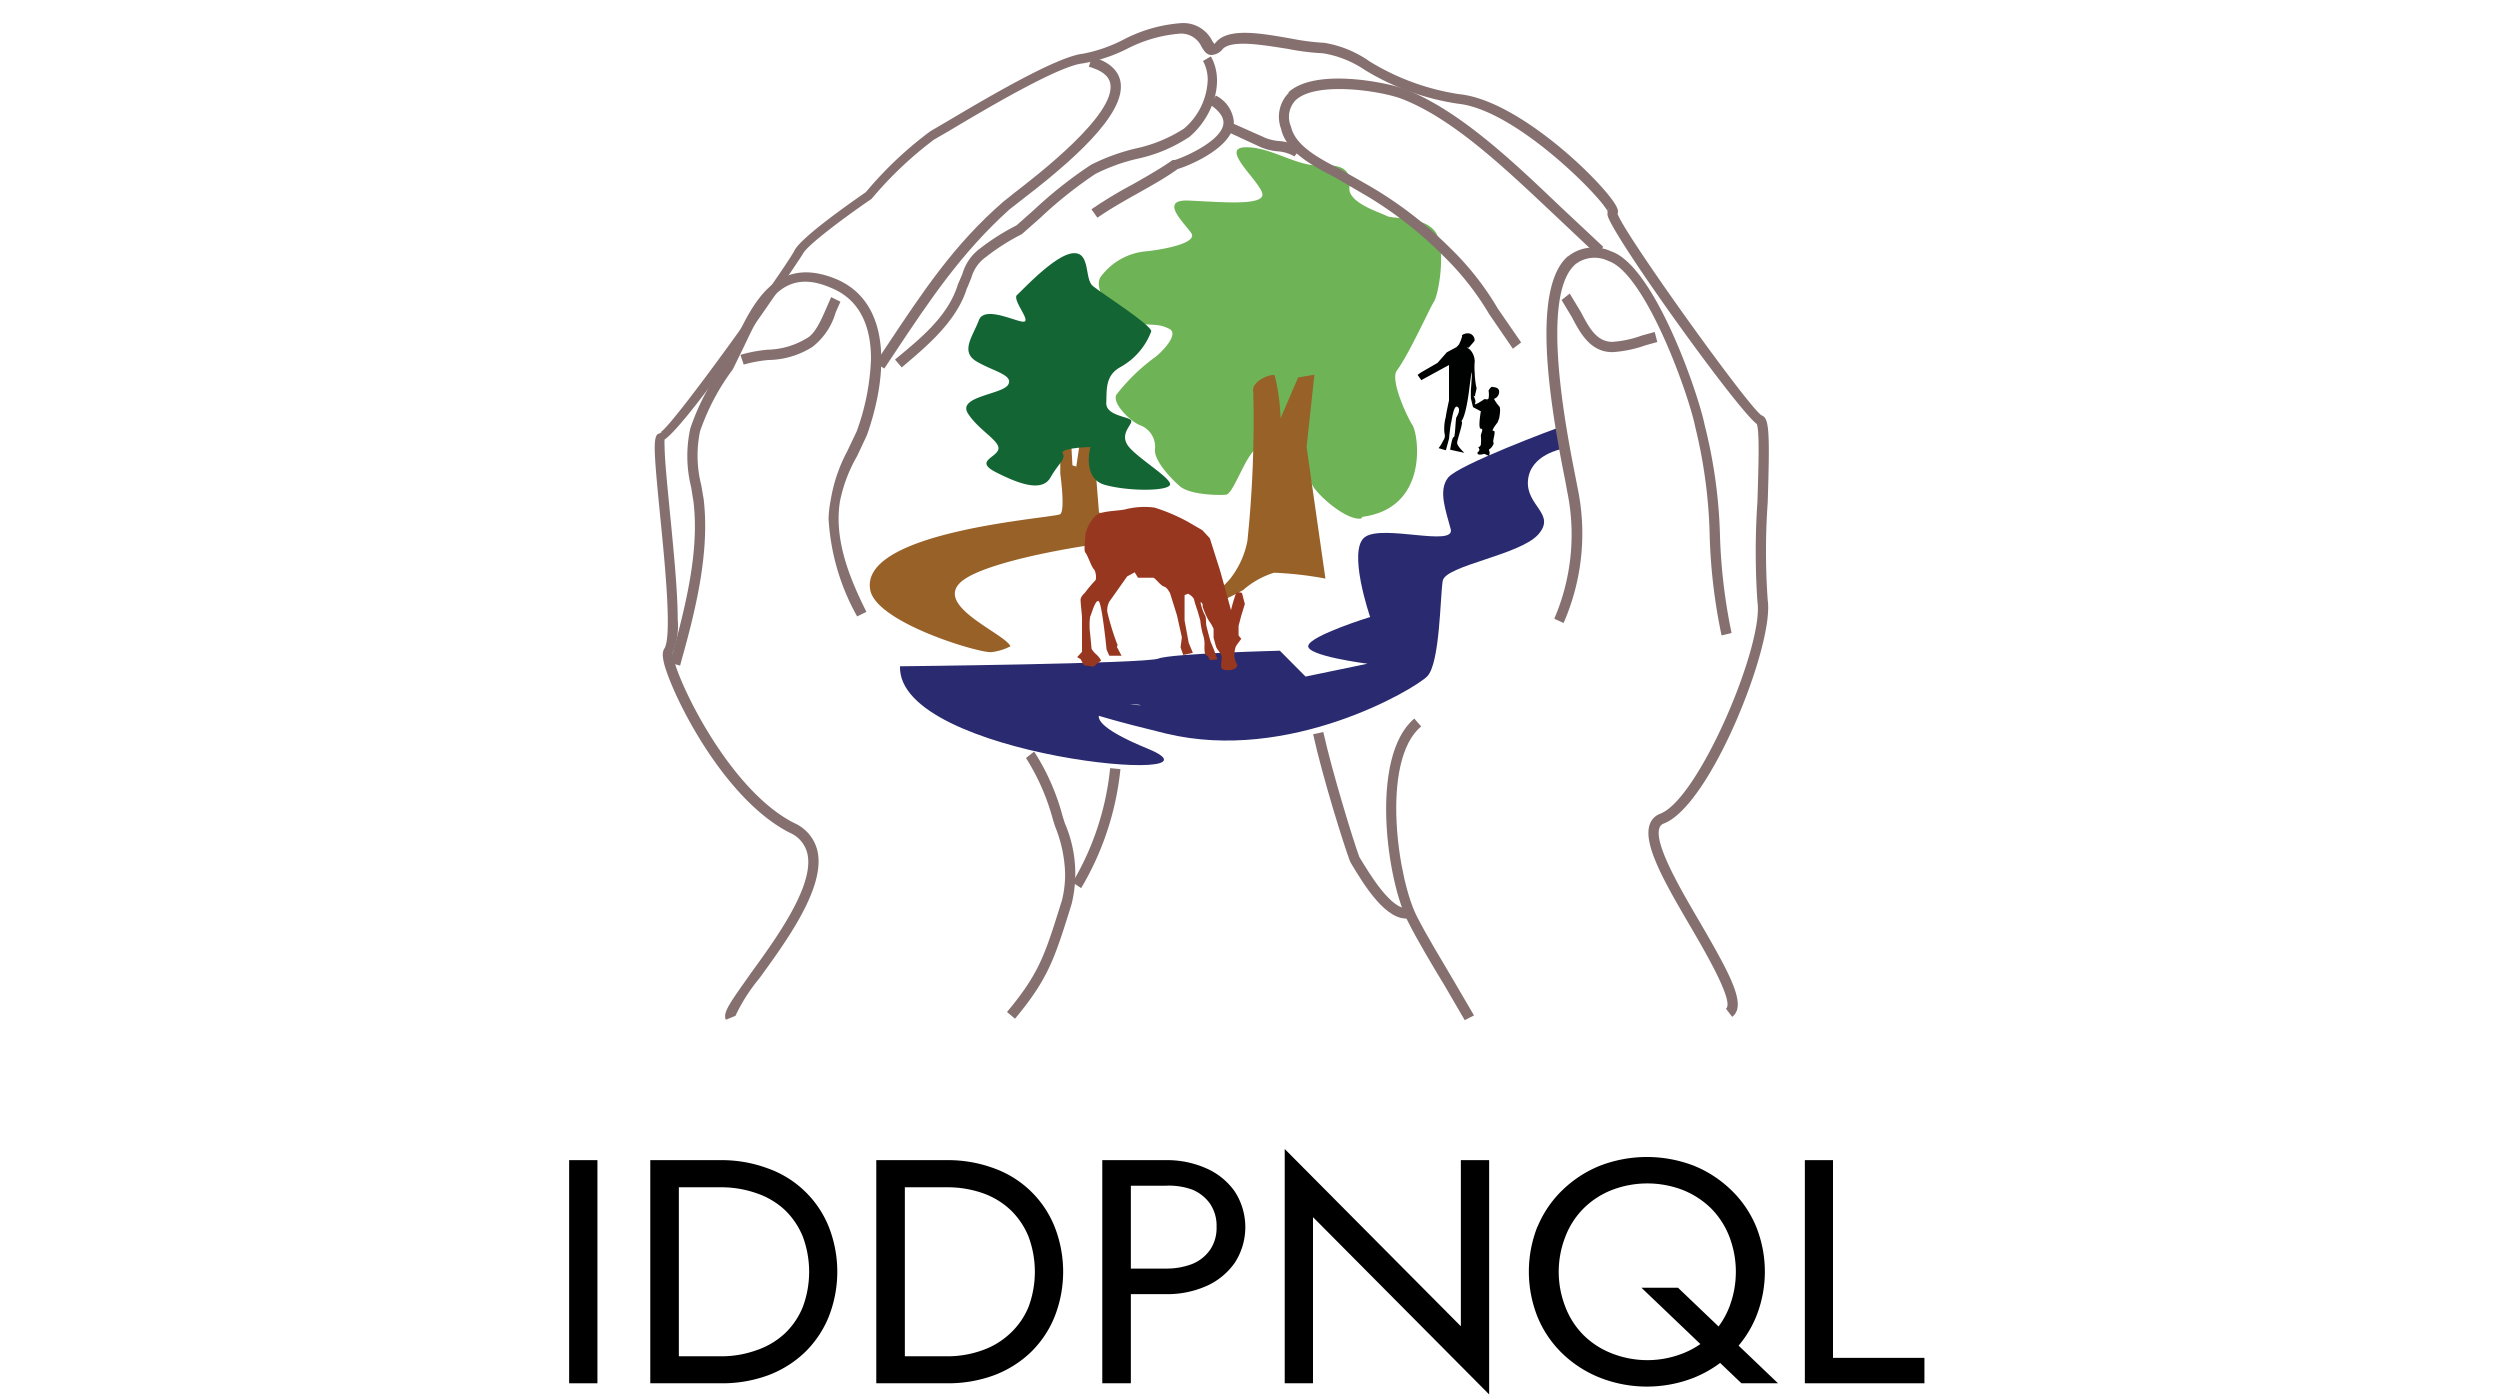 <svg id="Calque_1" data-name="Calque 1" xmlns="http://www.w3.org/2000/svg" width="175" height="98" viewBox="0 0 175 98"><defs><style>.cls-1{fill:#6fb357;}.cls-2{fill:#976128;}.cls-3{fill:#136534;}.cls-4{fill:#292a6f;}.cls-5{fill:#983720;}.cls-6{fill:#856f6f;}.cls-7{fill:#000101;}</style></defs><path class="cls-1" d="M95.28,36.3c-.93.13-2.64-1.27-3.28-2.13s-.27-2.74-.87-3a9.45,9.45,0,0,0-2.95.13c-.87.09-1.78,3.28-2.37,3.33s-2.55,0-3.23-.6-1.82-1.82-1.73-2.59a1.61,1.61,0,0,0-1.06-1.68c-.63-.24-2-1.55-1.63-2.15a13.6,13.6,0,0,1,2.6-2.54c.54-.37,1.82-1.69,1.09-2.05s-.91-.23-2.28-.37-3.1-2.23-2.55-3.23a4.42,4.42,0,0,1,3.23-1.83c1.23-.13,3.6-.58,3.14-1.27s-2.32-2.37-.18-2.28,5.37.41,5.15-.5-3-3.19-1.19-3.23,3.6,1.37,5.29,1.27,2.13.44,2,1.53,2.14,1.75,2.6,2,2.41,0,3.32,1,.36,4.42,0,5-1.73,3.65-2.6,4.83c-.48.66.69,3.19,1.1,3.83s1.18,5.78-3.51,6.41"/><path class="cls-2" d="M92.78,40.5a25.06,25.06,0,0,0-3.6-.41A6,6,0,0,0,87,41.32c-.37.17-1.92,1.13-2,.59s.27-.42,1.09-1.37a6.16,6.16,0,0,0,1.23-2.68,82.28,82.28,0,0,0,.41-10.44c-.18-.72,1.27-1.31,1.5-1.14a14.5,14.5,0,0,1,.41,3l1.23-2.86,1.14-.19-.55,5.06Z"/><path class="cls-2" d="M70.73,45.23c-.45-.91-5.28-2.78-3.5-4.46s11.11-3.1,13.93-3.1,0-1.5,0-1.5l-4.23-.28-.36-4.55-1-.23-.23,1.55-.27-.09L75,31.3l-.78.13,0,1.73s.36,2.55,0,2.83-14.12,1.14-13.3,5.32c.45,2.29,7.65,4.42,8.47,4.34a3.81,3.81,0,0,0,1.36-.42"/><path class="cls-3" d="M76.34,31.25s-.64,2.23,1,2.69,4.38.45,4.56,0-2.51-2-3-2.83.41-1.41.28-1.68-1.78-.32-1.74-1.23-.09-1.92,1-2.51a4.78,4.78,0,0,0,2.15-2.5c0-.45-3.51-2.68-4.1-3.18s-.14-2.42-1.41-2.28-3.51,2.59-3.88,2.91.91,1.74.51,1.87-2.78-1.19-3.19-.09-1.32,2.18-.18,2.87,2.64.95,2.23,1.64-3.56.81-2.82,2,2.31,1.95,2.13,2.54-1.68.82-.14,1.6,3.19,1.41,3.79.36,1.09-1.27.86-1.68,2-.46,2-.46"/><path class="cls-4" d="M63,46.64s17.18-.18,18.09-.54,8.5-.55,8.5-.55l1.8,1.81,4.34-.9s-4.34-.55-4.15-1.27,4.33-2,4.33-2-1.62-4.7-.36-5.6,6.33.72,6-.55-.9-2.71-.18-3.61,7.48-3.42,8-3.6v1.59s-2.24.38-2.41,2.19,2,2.35.72,3.8-6.51,2.17-6.69,3.25-.19,5.79-1.09,6.69-9.64,6.08-18.27,4c-14.1-3.43-1.08-1.81-1.8-2s-6.51.18.54,3.07C86.85,55.1,62.79,53,63,46.64"/><path class="cls-5" d="M86.6,46.54a2.65,2.65,0,0,1-.19-.57,1.77,1.77,0,0,1,.1-.72c.09-.15.38-.53.38-.53l-.19-.24,0-.67.19-.72.25-.81-.2-.77s-.34-.14-.43.05a11.22,11.22,0,0,0-.34,1.15s-.76-2.78-.81-2.92-.67-2.11-.67-2.11l-.53-.57-1-.58a12.77,12.77,0,0,0-2.35-1,5.45,5.45,0,0,0-2.1.14c-.91.14-1.73.09-2.11.53a2.64,2.64,0,0,0-.62,1.2c0,.28-.14,1.15,0,1.29s.43,1,.58,1.14.23.73.09.82a9.61,9.61,0,0,0-.72.86s-.29.24-.29.48.1,1.06.1,1.29,0,1.63,0,1.63l0,.72L75.4,46l.24.14.24.43.67.1.29-.25.24-.18a1.47,1.47,0,0,0-.34-.43,1.6,1.6,0,0,1-.33-.39l-.1-1.06a4.34,4.34,0,0,1,0-1.19c.1-.19.34-1.15.58-1.1s.57,3.4.57,3.4l.19.43h.86l-.33-.62s.1-.1,0-.25a18.32,18.32,0,0,1-.67-2.2,1.31,1.31,0,0,1,.14-.71l1.25-1.77.53-.29.23.38h1.06c.14,0,.53.57.76.62s.43.48.43.48l.48,1.54.34,1.53-.09.71.19.53.67-.15L83.21,45l-.29-1.57,0-1.77.24-.1s.38.19.43.43.24.77.24.77l.19.67a5.49,5.49,0,0,0,.19,1,2.05,2.05,0,0,1,.1.82c0,.24,0,.57.14.62s.24.34.24.34l.53-.05-.24-.67-.24-.58s-.24-.86-.29-1.1,0-.54-.09-.73c0,0,0,0,0,0-.15-.2-.41-1.06-.28-.92a.29.29,0,0,1,.1.29,5.13,5.13,0,0,0,.44,1,2.71,2.71,0,0,1,.33.57v.62s.14.53.19.67.38.49.38.68-.09.67,0,.81,1,.24,1.1-.24"/><path class="cls-6" d="M78.67,2.76a10.4,10.4,0,0,1-2.86,1c-1.86.2-6.88,3.18-9.58,4.78l-1.11.65a26.28,26.28,0,0,0-4.51,4.26c-.82.57-4.53,3.14-5,4.09-.55,1.11-8.46,12.21-9.38,12.72l.1,0-.31.14c-.31.33-.23,1.43.18,5.6.34,3.42.86,8.58.3,9.41-.14.21-.14.53,0,1.09C47.16,48.9,50.73,56,55.3,58.3a2.11,2.11,0,0,1,1.21,1.43c.54,2.2-2.15,5.92-3.94,8.38-1.4,2-2,2.75-1.76,3.27l.67-.27v0a12.37,12.37,0,0,1,1.67-2.62c1.78-2.44,4.15-5.72,4.15-8.19a3.33,3.33,0,0,0-.09-.78,2.84,2.84,0,0,0-1.6-1.9c-4.75-2.38-8.51-10.61-8.51-11.87a.19.19,0,0,1,0-.08,5,5,0,0,0,.34-2.32c0-1.78-.24-4.38-.55-7.52-.17-1.76-.37-3.73-.37-4.63a3,3,0,0,1,0-.43c1.82-1.25,9.62-12.84,9.68-13,.31-.63,3.11-2.69,4.81-3.85l0,0,0,0a26.42,26.42,0,0,1,4.36-4.14l1.12-.65c2.46-1.47,7.59-4.51,9.29-4.69a10.89,10.89,0,0,0,3.07-1,9.78,9.78,0,0,1,3.68-1.08,1.56,1.56,0,0,1,1.58.92c.16.26.32.53.64.57a1.06,1.06,0,0,0,.85-.43c.66-.65,2.81-.27,4.54,0a16.72,16.72,0,0,0,2.47.31A7.3,7.3,0,0,1,95.54,4.9a17.47,17.47,0,0,0,6.52,2.36c4.14.43,10.3,6.83,10.47,7.56,0,0,0,0,0,.1a.4.4,0,0,0,0,.15c.34,1.47,9.61,14.35,10.55,14.67l-.12-.09c.23.4.13,3.22.06,5.47a51.71,51.71,0,0,0,0,7c.47,3-4.1,13.8-6.8,14.84a1.21,1.21,0,0,0-.74.76c-.5,1.41,1.15,4.23,2.9,7.22,1.21,2.07,3,5.21,2.44,5.67l.43.57c1.07-.8-.16-3-2.25-6.61-1.44-2.45-3.22-5.52-2.84-6.61a.49.49,0,0,1,.32-.32c3.26-1.26,7.73-12.53,7.26-15.63a48.52,48.52,0,0,1,0-6.84c.16-5.06.1-5.92-.44-6.1-1-.68-9.91-13.13-10.08-14.15a.3.3,0,0,1-.09.22.5.5,0,0,0,.08-.55c-.44-1.27-6.68-7.57-11.08-8a16.75,16.75,0,0,1-6.24-2.28A7.72,7.72,0,0,0,92.72,3a17,17,0,0,1-2.34-.3c-2.1-.37-4.26-.75-5.18.17L85,3.08l-.13-.19a2.26,2.26,0,0,0-2.2-1.27,10.3,10.3,0,0,0-4,1.14m33.86,12a.27.27,0,0,1,.09-.19.4.4,0,0,0-.08.21v0"/><path class="cls-6" d="M76.22,4.67c.89.25,1.4.64,1.5,1.17.42,2.15-5,6.34-6.79,7.72l-.7.56c-3.46,3-5.65,6.33-8.19,10.15l-.75,1.13.61.4.75-1.13c2.51-3.78,4.68-7,8-10l.69-.54C74.9,11.41,78.87,8,78.43,5.7c-.16-.81-.84-1.4-2-1.73Z"/><path class="cls-6" d="M109.75,17.94c-2.53,2.21-1.33,10-.2,15.62l.15.82a14.91,14.91,0,0,1-.9,8.93l.65.3a15.61,15.61,0,0,0,1-9.37s-.16-.82-.16-.82c-.62-3.15-2.54-12.75,0-14.93a2.19,2.19,0,0,1,2.3-.22c2.56.86,5.59,9.19,6.09,11.67a35,35,0,0,1,1,7.64,39,39,0,0,0,.83,6.9l.7-.17a39,39,0,0,1-.81-6.77,35.06,35.06,0,0,0-1.07-7.77c-.43-2.17-3.51-11.17-6.56-12.18a2.89,2.89,0,0,0-3,.35"/><path class="cls-6" d="M90.22,6.49A2.39,2.39,0,0,0,89.67,9c.36,1.64,2.2,2.6,3.82,3.44l1.71,1A27.31,27.31,0,0,1,101,17.88,19.63,19.63,0,0,1,104.25,22l1.65,2.41.58-.44-1.63-2.36a19.86,19.86,0,0,0-3.34-4.25,27.83,27.83,0,0,0-5.92-4.5l-1.76-1c-1.48-.77-3.16-1.64-3.46-3A1.68,1.68,0,0,1,90.71,7c1.44-1.32,5.89-.65,7.39-.09,3.66,1.4,7.38,5,10.66,8.08l3,2.83.47-.54-3-2.81c-3.33-3.18-7.11-6.78-10.91-8.24-1.18-.44-6.22-1.51-8.13.23"/><path class="cls-6" d="M51.46,23.91l-.77,1.57A16.09,16.09,0,0,0,48.32,30a9,9,0,0,0,.06,4.1l.16,1c.44,3.56-.61,7.53-1.55,11l-.08.31.7.18.08-.31c1-3.56,2-7.59,1.57-11.31l-.17-1A8.45,8.45,0,0,1,49,30.2a15.84,15.84,0,0,1,2.3-4.35s.8-1.64.8-1.64c1.35-2.84,2.61-5.53,6-4.09,2.24.87,2.87,2.95,2.87,5a16.43,16.43,0,0,1-1,5.07s-.66,1.39-.66,1.39A11.06,11.06,0,0,0,58.15,35,7.68,7.68,0,0,0,58,36.32a15.82,15.82,0,0,0,2,6.83l.65-.32c-1.17-2.33-2.29-5.07-1.85-7.75A10.48,10.48,0,0,1,60,31.92l.68-1.45c1.53-4.3,1.73-9.44-2.31-11s-5.65,1.71-6.95,4.46"/><path class="cls-6" d="M84.21,4.27a2.72,2.72,0,0,1,.33,1.32A4.69,4.69,0,0,1,82.88,9a10.09,10.09,0,0,1-3.41,1.4,14.18,14.18,0,0,0-3.09,1.13,29.76,29.76,0,0,0-4,3.16l-1.23,1.09a15.84,15.84,0,0,0-2.58,1.64,3.34,3.34,0,0,0-1.2,1.75l-.31.72c-.64,2.11-2.4,3.61-4,4.94l-.41.34.47.55.4-.34c1.55-1.32,3.49-3,4.17-5.22,0,.06.31-.74.31-.74A2.67,2.67,0,0,1,69,18a15.42,15.42,0,0,1,2.53-1.61l0,0,1.3-1.15a29.62,29.62,0,0,1,3.84-3.06,12.9,12.9,0,0,1,2.92-1.06,10.59,10.59,0,0,0,3.67-1.54c1.54-1.28,2.55-3.79,1.5-5.63Z"/><path class="cls-6" d="M84.71,7.33c.7.47,1,.94.92,1.4-.23,1.24-3,2.38-3.4,2.47h-.07l-.07,0c-.81.57-1.82,1.15-2.81,1.71a30.9,30.9,0,0,0-2.88,1.74l.42.59c.81-.57,1.83-1.15,2.81-1.7s2-1.12,2.81-1.71c.68-.19,3.37-1.29,3.85-2.82a1.72,1.72,0,0,0,.08-.48,2.28,2.28,0,0,0-1.26-1.84Z"/><path class="cls-6" d="M98.6,64.59c.59,1.18,1.67,3,2.54,4.43l1.39,2.39.65-.33-1.42-2.43c-.85-1.44-1.93-3.23-2.52-4.39-1.39-2.56-2.64-11,.24-13.41L99,50.3c-3.18,2.69-1.9,11.53-.4,14.29"/><path class="cls-6" d="M71.82,53.06a15.58,15.58,0,0,1,1.89,4.33l.15.47a9.45,9.45,0,0,1,.7,3.36,7.58,7.58,0,0,1-.23,1.83l-.09.28c-1.1,3.52-1.51,4.83-3.75,7.51l.56.47c2.33-2.79,2.78-4.25,3.88-7.76l.09-.3a8.88,8.88,0,0,0-.48-5.62s-.15-.47-.15-.47a15.81,15.81,0,0,0-2-4.55Z"/><path class="cls-6" d="M75.08,61.77l.6.4a20.29,20.29,0,0,0,2.75-8.33l-.72-.07a19.5,19.5,0,0,1-2.63,8"/><path class="cls-6" d="M91.92,51.4c.66,3,2.15,7.76,2.58,8.89l.09.17c.86,1.43,2.45,4.08,4.06,3.82l-.12-.72c-1.12.19-2.71-2.47-3.32-3.48l-.06-.1c-.41-1.1-1.89-5.91-2.52-8.74Z"/><path class="cls-6" d="M109.31,21l.71,1.18c.61,1.16,1.31,2.47,2.85,2.47a8.5,8.5,0,0,0,2.29-.47l.85-.24-.18-.7-.88.24a7.51,7.51,0,0,1-2.08.45c-1.11,0-1.64-1-2.21-2.09l-.78-1.29Z"/><path class="cls-6" d="M57.84,21.58c-.35.8-.78,1.8-1.37,2.1a5.52,5.52,0,0,1-2.75.8,10,10,0,0,0-1.89.36l.23.68a9.16,9.16,0,0,1,1.74-.32,5.92,5.92,0,0,0,3.06-.91,4.69,4.69,0,0,0,1.64-2.43l.33-.74-.65-.32Z"/><path class="cls-6" d="M86,9.26l2.27,1.05a4,4,0,0,0,1.12.28,2.69,2.69,0,0,1,1.22.36l.44-.58a3.26,3.26,0,0,0-1.55-.5,3.26,3.26,0,0,1-.93-.22l-2.25-1Z"/><path class="cls-7" d="M103.27,27.75c-.07-.1.15-.55.07-.66a5.93,5.93,0,0,1-.11-1,4.1,4.1,0,0,1,0-.77,1.22,1.22,0,0,0-.3-.81c-.18-.18-.29-.18-.29-.18l.18,0,.4-.47a.49.49,0,0,0-.26-.48c-.29-.14-.66.07-.62.11s-.11.4-.11.4l-.1.22-.18.19-.67.36-.65.74-1.14.66-.26.18.26.37,1.94-1.06,0,2.48s-.22,1-.22,1.14a3.11,3.11,0,0,0-.1,1.14c.1.37-.08.48-.15.66a2.22,2.22,0,0,1-.26.4l.51.15.22-.8s.08-.85.15-1.14.18-1.25.44-1.1,0,.62-.07.73-.08,1.43-.19,1.39-.25.88-.25.88l1,.22S102,31.24,102,31s.48-1.51.3-1.51.22.37.55-2.27.11.11.11.11l0,.55.15.62.55.29s-.22,1.22,0,1.22,0,.32,0,.5a2.89,2.89,0,0,1,0,.59c0,.15-.19.22-.19.22a.2.2,0,0,1,.08.19c0,.1-.19.14-.11.26s.47,0,.47,0l.33.15s.07-.3,0-.37.12-.18.12-.18.26-.3.18-.4.22-.85,0-.81.29-.59.29-.59l.11-.29s.15-.73,0-.84a2.45,2.45,0,0,1-.36-.52.52.52,0,0,0,.36-.48c0-.36-.36-.32-.47-.36s-.27.26-.27.26a1.58,1.58,0,0,1,0,.55c-.07.14-.25,0-.33.07s-.73.48-.62.29-.11-.55-.11-.55"/><rect x="39.84" y="81.21" width="1.98" height="15.62"/><path d="M47.52,96.83h-2V81.21h2Zm-.89,0V94.94h3.8a7.22,7.22,0,0,0,2.51-.42,5.48,5.48,0,0,0,2-1.18,5.28,5.28,0,0,0,1.26-1.86,7.07,7.07,0,0,0,0-4.91,5.42,5.42,0,0,0-1.26-1.87,5.48,5.48,0,0,0-2-1.18,7.47,7.47,0,0,0-2.51-.41h-3.8v-1.9h3.8a9.27,9.27,0,0,1,3.27.56A7.18,7.18,0,0,1,58,85.84a8.59,8.59,0,0,1,0,6.36,7.26,7.26,0,0,1-1.68,2.48,7.55,7.55,0,0,1-2.58,1.6,9.27,9.27,0,0,1-3.27.55Z"/><path d="M63.34,96.83h-2V81.21h2Zm-.89,0V94.94h3.8a7.22,7.22,0,0,0,2.51-.42,5.48,5.48,0,0,0,1.95-1.18A5.28,5.28,0,0,0,72,91.48a7.07,7.07,0,0,0,0-4.91,5.42,5.42,0,0,0-1.26-1.87,5.48,5.48,0,0,0-1.95-1.18,7.47,7.47,0,0,0-2.51-.41h-3.8v-1.9h3.8a9.27,9.27,0,0,1,3.27.56,7.18,7.18,0,0,1,4.26,4.07,8.59,8.59,0,0,1,0,6.36,7.26,7.26,0,0,1-1.68,2.48,7.55,7.55,0,0,1-2.58,1.6,9.27,9.27,0,0,1-3.27.55Z"/><path d="M79.16,96.83h-2V81.21h2Zm-.89-15.62H81.6a6.75,6.75,0,0,1,2.83.57,4.77,4.77,0,0,1,2,1.62,4.58,4.58,0,0,1,0,5,4.79,4.79,0,0,1-2,1.63,6.75,6.75,0,0,1-2.83.56H78.27V88.8H81.6a5,5,0,0,0,1.85-.32,2.81,2.81,0,0,0,1.26-1,2.72,2.72,0,0,0,.45-1.6,2.75,2.75,0,0,0-.45-1.61,2.86,2.86,0,0,0-1.26-1A4.85,4.85,0,0,0,81.6,83H78.27Z"/><polygon points="104.24 81.21 104.24 97.61 91.91 85.2 91.91 96.83 89.93 96.83 89.93 80.43 102.26 92.84 102.26 81.21 104.24 81.21"/><path d="M107.64,85.84a7.57,7.57,0,0,1,1.74-2.54A8.11,8.11,0,0,1,112,81.6a9.15,9.15,0,0,1,6.57,0,8.13,8.13,0,0,1,2.61,1.7,7.57,7.57,0,0,1,1.74,2.54,8.44,8.44,0,0,1,0,6.35,7.55,7.55,0,0,1-1.74,2.56,8.1,8.1,0,0,1-2.61,1.69,9,9,0,0,1-6.57,0,8.08,8.08,0,0,1-2.63-1.69,7.55,7.55,0,0,1-1.74-2.56,8.57,8.57,0,0,1,0-6.35m1.94,5.63a5.63,5.63,0,0,0,1.29,2,5.79,5.79,0,0,0,2,1.28,6.78,6.78,0,0,0,4.91,0,5.93,5.93,0,0,0,2-1.28,5.77,5.77,0,0,0,1.29-2,6.87,6.87,0,0,0,0-4.89,5.77,5.77,0,0,0-1.29-2,6,6,0,0,0-2-1.29,6.92,6.92,0,0,0-4.91,0,5.82,5.82,0,0,0-2,1.29,5.63,5.63,0,0,0-1.29,2,6.73,6.73,0,0,0,0,4.89m7.89-1.33,7,6.69h-2.56l-7-6.69Z"/><polygon points="128.31 81.21 128.31 95.05 134.71 95.05 134.71 96.83 126.34 96.83 126.34 81.21 128.31 81.21"/></svg>
